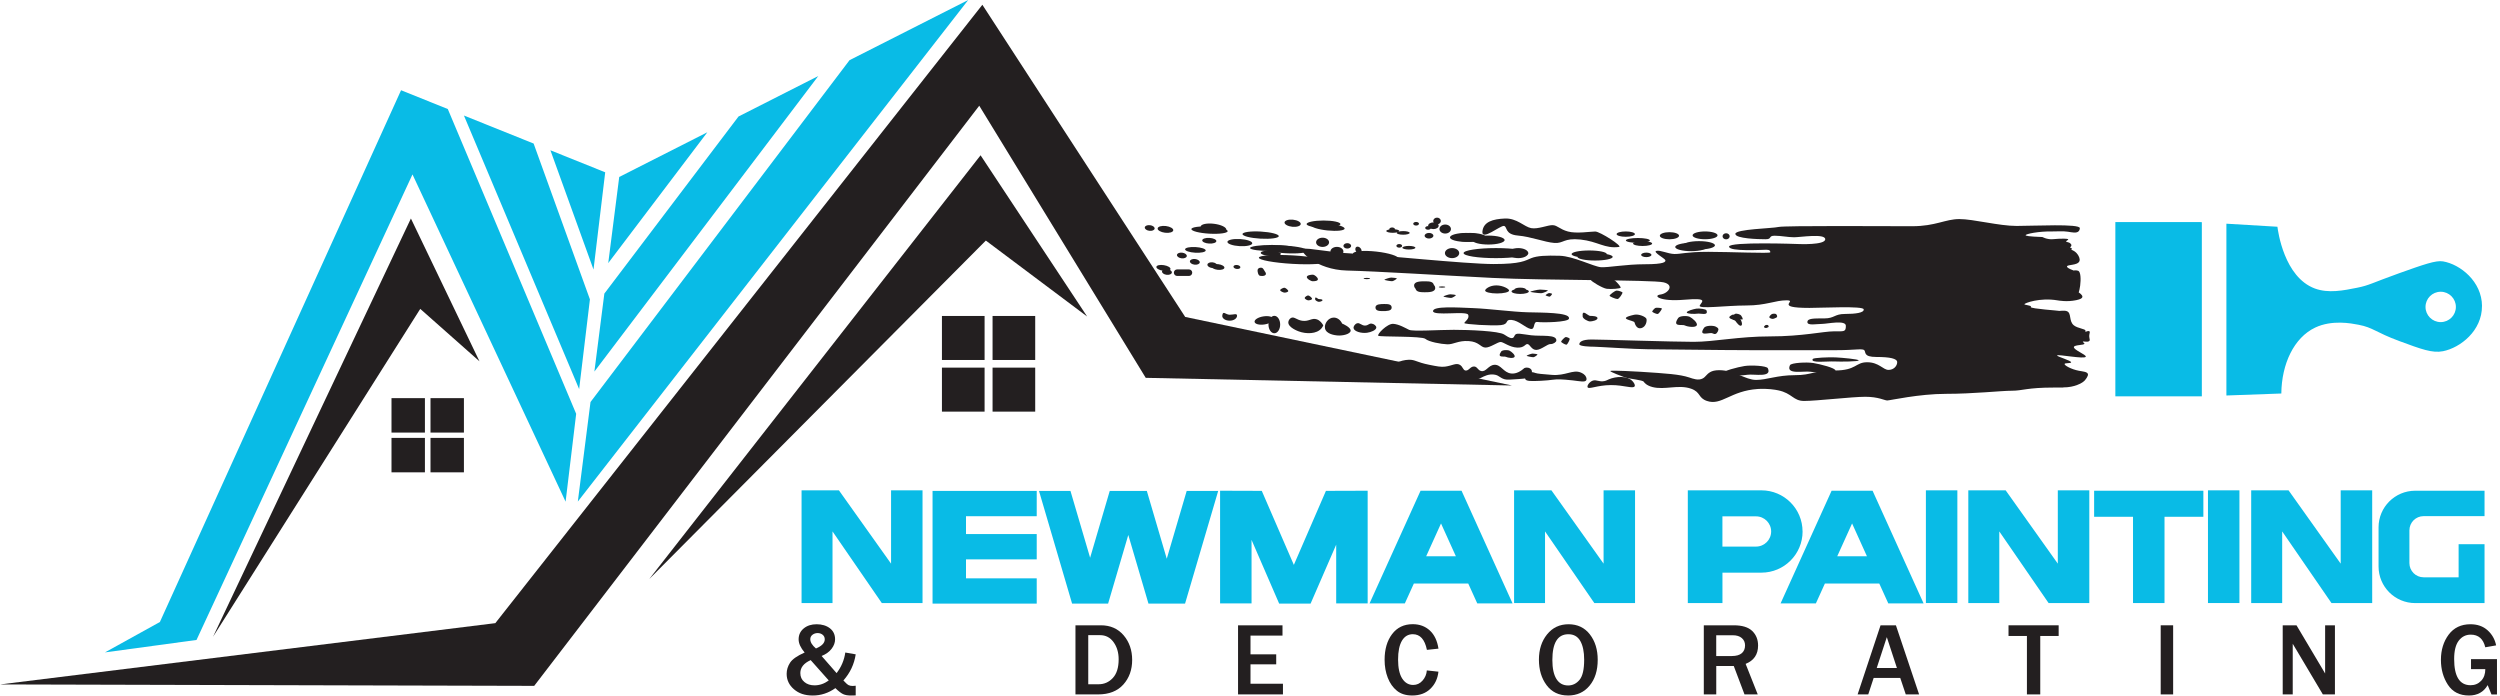 <svg width="647" height="180" viewBox="0 0 647 180" fill="none" xmlns="http://www.w3.org/2000/svg">
<path d="M153.6 69.759L142.448 38.892L156.627 44.591L153.6 69.759ZM149.883 100.689L152.671 77.476L138.102 37.148L120.064 29.9L149.883 100.698V100.689ZM115.895 28.219L103.796 23.352L41.379 160.973L27.164 168.84L50.858 165.619L106.752 45.139L146.378 129.831L149.113 107.096L115.895 28.228V28.219Z" fill="#09BBE6"/>
<path d="M219.86 15.575L152.823 104.045L149.539 129.807L250.573 0L219.86 15.575Z" fill="#09BBE6"/>
<path d="M160.255 45.801L157.414 68.084L183.055 34.234L160.255 45.801Z" fill="#09BBE6"/>
<path d="M211.775 19.672L191.126 30.15L156.404 75.982L153.828 96.159L211.775 19.672Z" fill="#09BBE6"/>
<path d="M0 177.13L128.188 161.272L254.235 1.234L306.73 82.023L391.319 99.766L296.516 97.784L253.43 27.358L138.252 177.502L0 177.13Z" fill="#231F20"/>
<path d="M55.133 164.796L106.344 56.547L124.091 93.512L108.761 79.936L55.133 164.796Z" fill="#231F20"/>
<path d="M168.016 149.87L253.773 40.188L281.352 81.914L255.136 62.258L168.016 149.87Z" fill="#231F20"/>
<path d="M254.811 81.773H243.773V93.163H254.811V81.773Z" fill="#231F20"/>
<path d="M267.912 81.773H256.875V93.163H267.912V81.773Z" fill="#231F20"/>
<path d="M254.811 95.141H243.773V106.53H254.811V95.141Z" fill="#231F20"/>
<path d="M267.912 95.141H256.875V106.53H267.912V95.141Z" fill="#231F20"/>
<path d="M109.968 103.039H101.32V111.951H109.968V103.039Z" fill="#231F20"/>
<path d="M120.061 103.039H111.414V111.951H120.061V103.039Z" fill="#231F20"/>
<path d="M109.968 113.328H101.32V122.24H109.968V113.328Z" fill="#231F20"/>
<path d="M120.061 113.328H111.414V122.24H120.061V113.328Z" fill="#231F20"/>
<path d="M569.483 57.485L569.837 57.503V102.574H569.634H547.453V57.477H569.483V57.485ZM642.335 79.194C642.371 85.601 636.733 89.999 632.254 90.893C629.51 91.442 626.66 90.38 620.96 88.273C614.694 85.955 614.234 84.787 610.375 84.043C608.489 83.68 603.524 82.716 599.169 84.778C593.682 87.379 590.486 94.167 590.407 101.84L576.192 102.353V57.892L589.398 58.68C589.531 59.786 591.124 71.716 599.081 74.663C602.595 75.963 606.471 75.185 610.074 74.459C613.207 73.831 613.853 73.238 620.863 70.725C627.209 68.459 630.422 67.326 632.254 67.645C636.75 68.415 642.309 72.866 642.344 79.194H642.335ZM635.582 79.433C635.582 77.264 633.821 75.503 631.652 75.503C629.484 75.503 627.722 77.264 627.722 79.433C627.722 81.601 629.484 83.362 631.652 83.362C633.821 83.362 635.582 81.601 635.582 79.433Z" fill="#09BBE6"/>
<path d="M533.929 100.298C533.221 100.298 532.451 100.298 531.601 100.298C524.573 100.298 523.467 101.121 520.697 101.121C517.926 101.121 510.713 101.926 503.658 101.926C496.604 101.926 489.107 103.643 488.417 103.643C487.727 103.643 486.169 102.687 482.735 102.687C479.301 102.687 470.166 103.767 466.9 103.767C464.042 103.767 463.838 101.767 460.183 101.014C459.404 100.855 457.456 100.51 454.934 100.669C447.809 101.138 445.543 105.085 441.728 103.758C439.427 102.961 440.197 101.501 437.666 100.598C434.417 99.439 430.824 100.997 427.646 100.165C426.071 99.749 425.531 98.997 425.407 98.802C425.088 98.324 421.902 98.112 420.504 97.66C419.858 97.448 416.715 96.244 416.742 96.032C416.777 95.74 424.619 96.218 424.628 96.218C431.337 96.651 434.692 96.873 437.135 97.678C438.197 98.032 439.551 98.554 440.684 97.935C441.454 97.51 441.604 96.89 442.596 96.306C443.1 96.014 443.799 95.802 444.932 95.802C448.862 95.802 451.721 98.324 454.474 98.324C457.226 98.324 459.926 97.094 464.493 97.094C469.06 97.094 469.131 95.882 474.804 95.882C480.478 95.882 480.141 93.749 483.213 93.749C486.284 93.749 487.346 95.731 488.745 95.731C490.143 95.731 490.993 94.669 490.993 93.731C490.993 92.793 489.107 92.386 485.629 92.386C482.151 92.386 482.956 91.112 482.469 90.625C481.982 90.138 480.053 90.625 475.309 90.625H453.128C445.295 90.625 429.567 90.386 426.443 90.386C423.318 90.386 413.582 89.731 412.564 89.731C411.546 89.731 408.732 89.634 408.732 89.103C408.732 88.572 409.307 87.864 411.927 87.864C414.547 87.864 433.099 88.466 438.347 88.466C443.596 88.466 449.977 87.058 458.182 87.058C466.387 87.058 471.937 85.749 474.618 85.749C477.3 85.749 477.707 85.917 477.707 84.324C477.707 82.731 472.884 83.828 471.503 83.828C470.122 83.828 467.75 84.342 467.75 83.35C467.75 82.359 469.449 82.404 472.122 82.404C474.795 82.404 474.734 81.253 477.451 81.253C480.168 81.253 482.514 80.952 482.319 80.041C482.124 79.129 471.476 79.687 468.281 79.687C458.749 79.687 465.431 77.722 462.386 77.722C459.342 77.722 457.147 79.058 451.925 79.058C446.703 79.058 439.374 80.067 439.896 79.058C440.427 78.049 442.286 77.032 435.895 77.572C429.505 78.112 427.691 76.492 429.709 76.227C431.727 75.961 433.47 73.74 430.514 73.067C427.558 72.395 399.66 72.598 386.286 71.926C372.912 71.253 356.458 70.209 348.537 70.014C340.624 69.811 335.88 64.775 337.296 64.421C338.703 64.067 343.952 65.333 350.254 65.633C356.555 65.934 379.444 68.333 386.551 68.333C393.659 68.333 394.721 67.448 396.261 66.819C397.801 66.191 400.138 66.085 403.66 66.191C407.192 66.288 412.467 69.014 414.317 69.147C416.167 69.279 420.663 68.386 425.726 68.386C430.788 68.386 431.116 67.757 430.992 67.324C430.868 66.899 427.638 65.182 428.673 64.925C429.709 64.678 431.62 65.678 433.284 65.731C434.948 65.784 436.462 65.173 442.082 65.173C447.703 65.173 458.156 65.66 458.156 65.288C458.156 64.917 458.005 64.633 457.094 64.633C456.182 64.633 447.481 65.173 447.481 63.828C447.481 62.483 465.449 63.156 465.449 63.156C465.449 63.156 472.37 63.474 472.37 61.917C472.37 60.359 465.953 61.403 464.307 61.403C462.661 61.403 460.988 61.005 459.271 61.005C457.554 61.005 458.713 61.917 456.925 61.917C455.137 61.917 449.11 61.766 449.11 60.527C449.11 59.288 458.713 59.12 460.28 58.74C461.846 58.359 488.824 58.545 494.878 58.545C500.932 58.545 503.446 56.695 507.075 56.695C510.704 56.695 517.324 58.474 521.9 58.474C526.476 58.474 538.266 57.837 538.266 59.049C538.257 59.271 538.195 59.58 537.982 59.819C537.425 60.439 536.239 60.129 535.177 59.97C533.814 59.757 532.424 59.925 531.043 59.899C527.6 59.837 524.219 60.545 524.237 60.872C524.237 61.032 524.998 61.218 528.547 61.341C528.928 61.527 529.539 61.784 530.318 61.881C531.07 61.978 531.371 61.864 532.796 61.793C533.185 61.775 535.221 61.678 535.265 61.97C535.292 62.129 534.681 62.306 534.725 62.501C534.761 62.704 535.433 62.589 535.867 63.058C535.956 63.147 536.097 63.315 536.08 63.51C536.053 63.793 535.717 63.943 535.77 64.085C535.787 64.12 535.849 64.147 535.973 64.2C536.097 64.253 536.212 64.288 536.283 64.306C536.15 64.377 536.08 64.448 536.08 64.518C536.08 64.616 536.203 64.704 536.425 64.793C536.681 64.908 537.301 65.218 537.743 65.917C537.912 66.182 538.407 66.979 538.151 67.598C537.681 68.749 535.009 68.412 534.938 68.961C534.911 69.173 535.274 69.501 536.673 70.014C536.832 69.979 537.097 69.934 537.416 69.979C537.62 70.005 537.788 70.058 537.841 70.076C538.487 70.333 538.567 72.271 538.345 73.934C538.248 74.678 538.097 75.288 537.974 75.695C538.106 75.775 539.009 76.324 538.921 76.855C538.868 77.173 538.469 77.448 537.31 77.687C534.955 78.173 532.911 77.802 532.459 77.731C527.928 76.961 523.909 78.448 523.918 78.74C523.918 78.934 525.627 79.032 525.627 79.342C525.627 79.403 525.556 79.421 525.556 79.466C525.556 79.917 532.982 80.395 532.982 80.466C532.982 80.51 534.23 80.253 534.938 80.545C536.168 81.067 535.354 83.094 536.708 84.191C537.735 85.023 539.726 85.094 539.717 85.572C539.717 85.642 539.664 85.793 539.735 85.846C539.806 85.899 539.921 85.793 540.116 85.731C540.31 85.669 540.629 85.634 540.771 85.766C540.912 85.899 540.797 86.174 540.735 86.536C540.567 87.528 541.001 87.89 540.744 88.209C540.363 88.687 539.107 88.218 539.036 88.439C538.991 88.572 539.469 88.74 539.452 88.935C539.416 89.377 536.894 89.2 536.726 89.793C536.522 90.51 539.956 91.784 539.806 92.306C539.593 93.041 532.468 91.598 532.38 91.997C532.318 92.289 536.106 93.315 536.009 93.784C535.947 94.085 534.371 93.873 534.309 94.2C534.239 94.554 535.982 95.563 538.009 95.952C539.036 96.147 540.16 96.2 540.346 96.784C540.399 96.944 540.363 97.094 540.319 97.209C540.301 97.244 540.293 97.28 540.275 97.315C540.16 97.598 539.947 97.997 539.593 98.395C539.381 98.634 538.85 99.174 537.487 99.669C536.752 99.935 535.54 100.271 533.946 100.262L533.929 100.298Z" fill="#231F20"/>
<path d="M446.717 61.942C447.226 61.942 447.638 61.59 447.638 61.155C447.638 60.72 447.226 60.367 446.717 60.367C446.209 60.367 445.797 60.72 445.797 61.155C445.797 61.59 446.209 61.942 446.717 61.942Z" fill="#231F20"/>
<path d="M441.27 61.916C443.054 61.916 444.5 61.465 444.5 60.907C444.5 60.35 443.054 59.898 441.27 59.898C439.485 59.898 438.039 60.35 438.039 60.907C438.039 61.465 439.485 61.916 441.27 61.916Z" fill="#231F20"/>
<path d="M432.05 61.927C433.423 61.927 434.537 61.515 434.537 61.006C434.537 60.498 433.423 60.086 432.05 60.086C430.676 60.086 429.562 60.498 429.562 61.006C429.562 61.515 430.676 61.927 432.05 61.927Z" fill="#231F20"/>
<path d="M437.67 65.003C439.943 65.003 441.786 64.52 441.786 63.923C441.786 63.327 439.943 62.844 437.67 62.844C435.397 62.844 433.555 63.327 433.555 63.923C433.555 64.52 435.397 65.003 437.67 65.003Z" fill="#231F20"/>
<path d="M439.709 64.566C441.983 64.566 443.825 64.082 443.825 63.486C443.825 62.89 441.983 62.406 439.709 62.406C437.436 62.406 435.594 62.89 435.594 63.486C435.594 64.082 437.436 64.566 439.709 64.566Z" fill="#231F20"/>
<path d="M426.062 66.543C426.795 66.543 427.39 66.282 427.39 65.959C427.39 65.636 426.795 65.375 426.062 65.375C425.329 65.375 424.734 65.636 424.734 65.959C424.734 66.282 425.329 66.543 426.062 66.543Z" fill="#231F20"/>
<path d="M420.747 61.279C422.057 61.279 423.119 60.97 423.119 60.589C423.119 60.208 422.057 59.898 420.747 59.898C419.437 59.898 418.375 60.208 418.375 60.589C418.375 60.97 419.437 61.279 420.747 61.279Z" fill="#231F20"/>
<path d="M423.88 62.85C425.596 62.85 426.987 62.569 426.987 62.222C426.987 61.875 425.596 61.594 423.88 61.594C422.164 61.594 420.773 61.875 420.773 62.222C420.773 62.569 422.164 62.85 423.88 62.85Z" fill="#231F20"/>
<path d="M425.11 63.663C426.474 63.663 427.579 63.382 427.579 63.035C427.579 62.688 426.474 62.406 425.11 62.406C423.746 62.406 422.641 62.688 422.641 63.035C422.641 63.382 423.746 63.663 425.11 63.663Z" fill="#231F20"/>
<path d="M419 63.915C420.08 63.765 414.061 59.915 412.848 59.915C411.636 59.915 407.972 60.517 405.794 59.915C403.608 59.313 403.104 58.34 401.864 58.269C400.625 58.199 398.032 59.376 396.253 59.039C394.474 58.703 392.553 56.42 389.464 56.552C386.375 56.685 383.888 57.393 383.649 59.915C383.41 62.438 388.287 58.305 389.225 58.473C390.163 58.641 389.358 60.659 392.819 60.96C396.279 61.261 399.74 62.676 402.227 62.871C404.714 63.066 404.617 61.526 409.051 61.995C413.486 62.464 415.336 64.411 419 63.907V63.915Z" fill="#231F20"/>
<path d="M411.284 66.714C413.796 66.714 415.833 66.29 415.833 65.767C415.833 65.244 413.796 64.82 411.284 64.82C408.771 64.82 406.734 65.244 406.734 65.767C406.734 66.29 408.771 66.714 411.284 66.714Z" fill="#231F20"/>
<path d="M412.807 67.425C415.32 67.425 417.357 67.001 417.357 66.478C417.357 65.955 415.32 65.531 412.807 65.531C410.295 65.531 408.258 65.955 408.258 66.478C408.258 67.001 410.295 67.425 412.807 67.425Z" fill="#231F20"/>
<path d="M387.146 66.805C391.771 66.805 395.519 66.222 395.519 65.504C395.519 64.786 391.771 64.203 387.146 64.203C382.522 64.203 378.773 64.786 378.773 65.504C378.773 66.222 382.522 66.805 387.146 66.805Z" fill="#231F20"/>
<path d="M392.92 66.805C394.348 66.805 395.505 66.222 395.505 65.504C395.505 64.786 394.348 64.203 392.92 64.203C391.493 64.203 390.336 64.786 390.336 65.504C390.336 66.222 391.493 66.805 392.92 66.805Z" fill="#231F20"/>
<path d="M375.795 66.805C376.817 66.805 377.645 66.222 377.645 65.504C377.645 64.786 376.817 64.203 375.795 64.203C374.774 64.203 373.945 64.786 373.945 65.504C373.945 66.222 374.774 66.805 375.795 66.805Z" fill="#231F20"/>
<path d="M374.018 60.446C374.839 60.446 375.505 59.923 375.505 59.278C375.505 58.632 374.839 58.109 374.018 58.109C373.197 58.109 372.531 58.632 372.531 59.278C372.531 59.923 373.197 60.446 374.018 60.446Z" fill="#231F20"/>
<path d="M371.904 58.055C372.447 58.055 372.887 57.667 372.887 57.188C372.887 56.709 372.447 56.32 371.904 56.32C371.362 56.32 370.922 56.709 370.922 57.188C370.922 57.667 371.362 58.055 371.904 58.055Z" fill="#231F20"/>
<path d="M370.965 59.289C371.717 59.289 372.328 58.901 372.328 58.422C372.328 57.943 371.717 57.555 370.965 57.555C370.212 57.555 369.602 57.943 369.602 58.422C369.602 58.901 370.212 59.289 370.965 59.289Z" fill="#231F20"/>
<path d="M369.587 59.454C369.998 59.454 370.331 59.244 370.331 58.985C370.331 58.726 369.998 58.516 369.587 58.516C369.177 58.516 368.844 58.726 368.844 58.985C368.844 59.244 369.177 59.454 369.587 59.454Z" fill="#231F20"/>
<path d="M366.486 58.376C366.896 58.376 367.229 58.166 367.229 57.907C367.229 57.648 366.896 57.438 366.486 57.438C366.075 57.438 365.742 57.648 365.742 57.907C365.742 58.166 366.075 58.376 366.486 58.376Z" fill="#231F20"/>
<path d="M360.283 59.805C360.693 59.805 361.026 59.595 361.026 59.336C361.026 59.077 360.693 58.867 360.283 58.867C359.872 58.867 359.539 59.077 359.539 59.336C359.539 59.595 359.872 59.805 360.283 59.805Z" fill="#231F20"/>
<path d="M362.126 64.094C362.537 64.094 362.87 63.884 362.87 63.625C362.87 63.366 362.537 63.156 362.126 63.156C361.716 63.156 361.383 63.366 361.383 63.625C361.383 63.884 361.716 64.094 362.126 64.094Z" fill="#231F20"/>
<path d="M363.143 60.743C364.071 60.743 364.824 60.533 364.824 60.274C364.824 60.015 364.071 59.805 363.143 59.805C362.214 59.805 361.461 60.015 361.461 60.274C361.461 60.533 362.214 60.743 363.143 60.743Z" fill="#231F20"/>
<path d="M360.455 60.251C361.384 60.251 362.137 60.041 362.137 59.782C362.137 59.523 361.384 59.312 360.455 59.312C359.526 59.312 358.773 59.523 358.773 59.782C358.773 60.041 359.526 60.251 360.455 60.251Z" fill="#231F20"/>
<path d="M364.619 64.579C365.548 64.579 366.301 64.369 366.301 64.11C366.301 63.851 365.548 63.641 364.619 63.641C363.69 63.641 362.938 63.851 362.938 64.11C362.938 64.369 363.69 64.579 364.619 64.579Z" fill="#231F20"/>
<path d="M342.283 63.905C343.212 63.905 343.965 63.37 343.965 62.71C343.965 62.05 343.212 61.516 342.283 61.516C341.354 61.516 340.602 62.05 340.602 62.71C340.602 63.37 341.354 63.905 342.283 63.905Z" fill="#231F20"/>
<path d="M342.529 58.911C344.943 58.911 346.901 58.499 346.901 57.991C346.901 57.482 344.943 57.07 342.529 57.07C340.114 57.07 338.156 57.482 338.156 57.991C338.156 58.499 340.114 58.911 342.529 58.911Z" fill="#231F20"/>
<path d="M347.981 59.177C348.033 58.671 346.129 58.059 343.727 57.809C341.325 57.559 339.335 57.767 339.283 58.272C339.23 58.778 341.135 59.39 343.536 59.64C345.938 59.89 347.928 59.682 347.981 59.177Z" fill="#231F20"/>
<path d="M336.629 57.989C336.682 57.484 335.787 56.976 334.629 56.856C333.472 56.736 332.492 57.048 332.439 57.553C332.386 58.059 333.282 58.566 334.439 58.687C335.596 58.807 336.577 58.495 336.629 57.989Z" fill="#231F20"/>
<path d="M330.945 61.116C330.974 60.608 328.897 60.076 326.306 59.926C323.715 59.776 321.59 60.066 321.561 60.573C321.532 61.081 323.608 61.614 326.2 61.764C328.791 61.913 330.916 61.623 330.945 61.116Z" fill="#231F20"/>
<path d="M324.087 62.969C324.117 62.461 322.701 61.967 320.924 61.864C319.148 61.761 317.684 62.089 317.655 62.597C317.625 63.104 319.042 63.599 320.818 63.702C322.594 63.804 324.058 63.476 324.087 62.969Z" fill="#231F20"/>
<path d="M329.198 64.984C332.336 64.984 334.88 64.627 334.88 64.187C334.88 63.747 332.336 63.391 329.198 63.391C326.06 63.391 323.516 63.747 323.516 64.187C323.516 64.627 326.06 64.984 329.198 64.984Z" fill="#231F20"/>
<path d="M338.457 64.895C338.488 64.359 335.973 63.776 332.84 63.595C329.707 63.414 327.142 63.702 327.111 64.239C327.08 64.776 329.595 65.358 332.728 65.539C335.861 65.72 338.426 65.432 338.457 64.895Z" fill="#231F20"/>
<path d="M343.293 67.697C343.328 67.092 339.44 66.375 334.609 66.096C329.778 65.817 325.833 66.081 325.798 66.686C325.763 67.291 329.651 68.008 334.482 68.287C339.313 68.567 343.258 68.302 343.293 67.697Z" fill="#231F20"/>
<path d="M317.718 59.827C317.748 59.319 315.671 58.787 313.08 58.637C310.488 58.487 308.364 58.777 308.334 59.284C308.305 59.792 310.382 60.325 312.973 60.474C315.565 60.624 317.689 60.334 317.718 59.827Z" fill="#231F20"/>
<path d="M312.036 64.825C312.059 64.42 310.883 64.023 309.41 63.938C307.936 63.852 306.722 64.112 306.699 64.517C306.675 64.922 307.851 65.319 309.325 65.404C310.799 65.49 312.012 65.23 312.036 64.825Z" fill="#231F20"/>
<path d="M314.794 62.408C314.818 62.003 314.018 61.627 313.008 61.569C311.997 61.511 311.16 61.791 311.136 62.196C311.113 62.601 311.913 62.977 312.923 63.035C313.933 63.094 314.771 62.813 314.794 62.408Z" fill="#231F20"/>
<path d="M317.367 59.457C317.444 58.831 316.019 58.141 314.185 57.916C312.351 57.69 310.802 58.015 310.725 58.64C310.648 59.266 312.073 59.956 313.907 60.182C315.741 60.407 317.29 60.083 317.367 59.457Z" fill="#231F20"/>
<path d="M303.64 59.612C303.699 59.131 302.842 58.631 301.727 58.494C300.611 58.356 299.658 58.635 299.599 59.115C299.54 59.595 300.397 60.096 301.513 60.233C302.629 60.37 303.581 60.092 303.64 59.612Z" fill="#231F20"/>
<path d="M298.817 59.162C298.866 58.76 298.336 58.363 297.633 58.277C296.929 58.19 296.319 58.447 296.269 58.849C296.22 59.252 296.75 59.648 297.453 59.735C298.157 59.821 298.767 59.565 298.817 59.162Z" fill="#231F20"/>
<path d="M307.145 66.279C307.195 65.877 306.664 65.48 305.961 65.394C305.257 65.307 304.647 65.564 304.597 65.966C304.548 66.369 305.078 66.765 305.782 66.852C306.485 66.938 307.096 66.682 307.145 66.279Z" fill="#231F20"/>
<path d="M315.028 68.779C315.077 68.377 314.547 67.98 313.844 67.894C313.14 67.807 312.53 68.064 312.48 68.466C312.431 68.869 312.961 69.265 313.664 69.352C314.368 69.438 314.978 69.182 315.028 68.779Z" fill="#231F20"/>
<path d="M316.877 69.303C316.927 68.9 316.212 68.481 315.28 68.367C314.349 68.252 313.553 68.486 313.504 68.888C313.454 69.291 314.169 69.71 315.101 69.825C316.032 69.939 316.828 69.706 316.877 69.303Z" fill="#231F20"/>
<path d="M310.497 67.92C310.546 67.517 310.016 67.121 309.312 67.034C308.609 66.948 307.999 67.204 307.949 67.607C307.9 68.01 308.43 68.406 309.133 68.493C309.837 68.579 310.447 68.323 310.497 67.92Z" fill="#231F20"/>
<path d="M321.011 69.203C321.046 68.922 320.672 68.644 320.178 68.584C319.683 68.523 319.254 68.701 319.219 68.983C319.184 69.264 319.557 69.541 320.052 69.602C320.547 69.663 320.976 69.484 321.011 69.203Z" fill="#231F20"/>
<path d="M327.247 70.088C328.363 71.477 326.654 71.513 326.088 71.38C325.601 71.274 325.415 70.247 325.459 69.867C325.504 69.486 325.946 69.221 326.442 69.282C326.938 69.344 327.008 69.787 327.256 70.088H327.247Z" fill="#231F20"/>
<path d="M303.278 70.545C303.327 70.142 302.797 69.746 302.094 69.659C301.39 69.573 300.78 69.829 300.73 70.232C300.681 70.635 301.211 71.031 301.914 71.118C302.618 71.204 303.228 70.948 303.278 70.545Z" fill="#231F20"/>
<path d="M302.926 69.64C302.99 69.24 302.224 68.784 301.215 68.623C300.206 68.462 299.336 68.655 299.272 69.056C299.208 69.457 299.974 69.912 300.983 70.073C301.992 70.235 302.861 70.041 302.926 69.64Z" fill="#231F20"/>
<path d="M345.994 66.28C346.923 66.28 347.676 65.745 347.676 65.085C347.676 64.425 346.923 63.891 345.994 63.891C345.065 63.891 344.312 64.425 344.312 65.085C344.312 65.745 345.065 66.28 345.994 66.28Z" fill="#231F20"/>
<path d="M361.953 66.948C362.026 66.292 359.442 65.468 356.182 65.107C352.922 64.746 350.22 64.985 350.147 65.641C350.075 66.296 352.658 67.121 355.919 67.482C359.179 67.843 361.88 67.604 361.953 66.948Z" fill="#231F20"/>
<path d="M348.679 64.328C349.226 64.328 349.67 64.015 349.67 63.629C349.67 63.243 349.226 62.93 348.679 62.93C348.131 62.93 347.688 63.243 347.688 63.629C347.688 64.015 348.131 64.328 348.679 64.328Z" fill="#231F20"/>
<path d="M331.488 65.728C331.51 65.343 330.361 64.963 328.922 64.88C327.482 64.797 326.297 65.042 326.275 65.427C326.252 65.812 327.401 66.192 328.841 66.276C330.281 66.359 331.466 66.114 331.488 65.728Z" fill="#231F20"/>
<path d="M352.147 65.55C352.475 65.32 352.486 64.77 352.172 64.322C351.857 63.874 351.336 63.697 351.008 63.927C350.68 64.157 350.669 64.707 350.983 65.155C351.298 65.603 351.818 65.78 352.147 65.55Z" fill="#231F20"/>
<path d="M369.828 61.733C370.454 61.733 370.961 61.408 370.961 61.007C370.961 60.606 370.454 60.281 369.828 60.281C369.203 60.281 368.695 60.606 368.695 61.007C368.695 61.408 369.203 61.733 369.828 61.733Z" fill="#231F20"/>
<path d="M385.202 63.287C387.514 63.287 389.389 62.768 389.389 62.128C389.389 61.488 387.514 60.969 385.202 60.969C382.89 60.969 381.016 61.488 381.016 62.128C381.016 62.768 382.89 63.287 385.202 63.287Z" fill="#231F20"/>
<path d="M380.429 62.6C382.741 62.6 384.615 62.081 384.615 61.441C384.615 60.8 382.741 60.281 380.429 60.281C378.117 60.281 376.242 60.8 376.242 61.441C376.242 62.081 378.117 62.6 380.429 62.6Z" fill="#231F20"/>
<path d="M379.444 62.6C381.756 62.6 383.631 62.081 383.631 61.441C383.631 60.8 381.756 60.281 379.444 60.281C377.132 60.281 375.258 60.8 375.258 61.441C375.258 62.081 377.132 62.6 379.444 62.6Z" fill="#231F20"/>
<path d="M307.7 69.719H304.647C304.177 69.719 303.797 70.099 303.797 70.568C303.797 71.037 304.177 71.418 304.647 71.418H307.7C308.169 71.418 308.55 71.037 308.55 70.568C308.55 70.099 308.169 69.719 307.7 69.719Z" fill="#231F20"/>
<path d="M333.401 75.319C333.401 75.594 332.72 75.735 332.445 75.735C332.171 75.735 331.312 75.373 331.312 75.098C331.312 74.824 332.118 74.461 332.392 74.461C332.667 74.461 333.401 75.036 333.401 75.319Z" fill="#231F20"/>
<path d="M339.558 77.319C339.558 77.594 338.877 77.735 338.602 77.735C338.328 77.735 337.664 77.399 337.664 77.125C337.664 76.85 338.275 76.461 338.549 76.461C338.824 76.461 339.558 77.036 339.558 77.319Z" fill="#231F20"/>
<path d="M342.259 77.693C342.259 77.968 341.577 78.109 341.303 78.109C341.028 78.109 340.4 77.773 340.365 77.499C340.241 76.419 341.037 77.401 341.312 77.401C341.586 77.401 342.259 77.419 342.259 77.693Z" fill="#231F20"/>
<path d="M413.437 82.336C413.437 82.894 412.057 83.186 411.499 83.186C410.941 83.186 409.658 82.495 409.596 81.947C409.348 79.761 410.959 81.752 411.517 81.752C412.074 81.752 413.437 81.787 413.437 82.345V82.336Z" fill="#231F20"/>
<path d="M439.112 84.215C439.458 83.551 437.997 82.356 437.333 82.011C436.67 81.666 434.722 81.692 434.306 82.312C432.66 84.763 435.351 83.869 436.015 84.215C436.678 84.56 438.758 84.878 439.104 84.215H439.112Z" fill="#231F20"/>
<path d="M391.965 92.354C392.213 91.876 391.16 91.009 390.682 90.761C390.204 90.513 388.796 90.531 388.495 90.982C387.309 92.752 389.248 92.106 389.735 92.354C390.221 92.602 391.717 92.832 391.965 92.354Z" fill="#231F20"/>
<path d="M436.532 80.879C436.47 80.49 438.258 80.003 438.993 79.879C439.727 79.755 441.498 79.968 441.639 80.331C442.206 81.791 440.09 81.056 439.347 81.171C438.603 81.286 436.585 81.26 436.523 80.87L436.532 80.879Z" fill="#231F20"/>
<path d="M445.728 96.711C445.621 96.029 449.772 95.003 451.472 94.728C453.171 94.454 457.225 94.657 457.517 95.304C458.694 97.852 453.897 96.719 452.189 96.994C450.481 97.268 445.834 97.383 445.719 96.702L445.728 96.711Z" fill="#231F20"/>
<path d="M475.028 95.929C475.134 95.248 470.983 94.221 469.284 93.947C467.575 93.673 463.531 93.876 463.238 94.522C462.061 97.071 466.859 95.938 468.567 96.213C470.275 96.487 474.922 96.602 475.037 95.921L475.028 95.929Z" fill="#231F20"/>
<path d="M481.019 93.27C481.036 92.96 476.788 92.579 475.062 92.491C473.336 92.402 469.362 92.588 469.158 92.889C468.344 94.066 472.938 93.456 474.664 93.544C476.39 93.632 481.01 93.579 481.027 93.27H481.019Z" fill="#231F20"/>
<path d="M444.56 85.809C444.905 85.145 444.701 84.879 444.038 84.534C443.374 84.189 441.426 84.216 441.01 84.835C439.364 87.287 442.506 85.915 443.17 86.26C443.834 86.605 444.215 86.472 444.56 85.809Z" fill="#231F20"/>
<path d="M450.653 84.256C451.095 83.964 450.582 82.734 450.272 82.3C449.962 81.866 448.723 81.238 448.254 81.486C446.378 82.459 448.838 82.645 449.139 83.079C449.44 83.512 450.21 84.548 450.653 84.256Z" fill="#231F20"/>
<path d="M448.374 82.508C448.117 82.039 448.728 81.393 449.029 81.234C449.33 81.074 450.348 81.278 450.64 81.72C451.79 83.49 449.994 82.278 449.693 82.446C449.392 82.614 448.64 82.977 448.374 82.508Z" fill="#231F20"/>
<path d="M457.925 82.182C457.775 81.934 458.297 81.448 458.536 81.297C458.775 81.147 459.527 81.12 459.704 81.341C460.412 82.244 459.279 82.332 459.032 82.483C458.784 82.633 458.076 82.421 457.925 82.182Z" fill="#231F20"/>
<path d="M456.531 84.674C456.443 84.524 456.753 84.232 456.894 84.152C457.036 84.073 457.487 84.046 457.593 84.179C458.018 84.719 457.337 84.772 457.195 84.86C457.053 84.949 456.62 84.825 456.531 84.674Z" fill="#231F20"/>
<path d="M424.792 84.913C425.996 84.576 426.253 83.081 426.111 82.541C425.97 82.001 424.129 81.187 422.916 81.461C418.119 82.541 422.854 82.886 423.005 83.426C423.155 83.966 423.598 85.249 424.801 84.913H424.792Z" fill="#231F20"/>
<path d="M341.071 72.263C341.071 72.732 340.212 72.785 339.743 72.785C339.274 72.785 338.203 72.166 338.203 71.697C338.203 71.228 339.274 71.086 339.743 71.086C340.212 71.086 341.071 71.794 341.071 72.263Z" fill="#231F20"/>
<path d="M360.164 79.618C360.164 80.512 358.766 80.512 357.872 80.512C356.978 80.512 355.969 80.467 355.969 79.565C355.969 78.662 357.411 78.68 358.314 78.68C359.217 78.68 360.164 78.715 360.164 79.609V79.618Z" fill="#231F20"/>
<path d="M371.076 73.938C371.076 75.026 369.376 75.026 368.288 75.026C367.199 75.026 365.969 74.964 365.969 73.876C365.969 72.787 367.73 72.805 368.819 72.805C369.907 72.805 371.076 72.849 371.076 73.938Z" fill="#231F20"/>
<path d="M371.435 74.547C371.435 75.635 369.736 75.635 368.647 75.635C367.558 75.635 366.328 75.573 366.328 74.485C366.328 73.396 368.089 73.414 369.178 73.414C370.267 73.414 371.435 73.458 371.435 74.547Z" fill="#231F20"/>
<path d="M373.2 74.454C373.665 74.454 374.041 74.378 374.041 74.285C374.041 74.192 373.665 74.117 373.2 74.117C372.736 74.117 372.359 74.192 372.359 74.285C372.359 74.378 372.736 74.454 373.2 74.454Z" fill="#231F20"/>
<path d="M353.739 72.25C354.204 72.25 354.58 72.175 354.58 72.082C354.58 71.989 354.204 71.914 353.739 71.914C353.275 71.914 352.898 71.989 352.898 72.082C352.898 72.175 353.275 72.25 353.739 72.25Z" fill="#231F20"/>
<path d="M376.787 76.394C376.787 76.483 375.973 77.102 375.513 77.102C375.053 77.102 373.539 76.819 373.539 76.731C373.539 76.642 374.867 76.164 375.336 76.164C375.805 76.164 376.796 76.306 376.796 76.394H376.787Z" fill="#231F20"/>
<path d="M406.246 87.713C406.246 87.899 405.688 89.209 405.37 89.209C405.051 89.209 404.016 88.616 404.016 88.421C404.016 88.227 404.927 87.227 405.246 87.227C405.565 87.227 406.246 87.528 406.246 87.713Z" fill="#231F20"/>
<path d="M400.609 75.175C400.609 75.264 399.459 75.883 398.804 75.883C398.149 75.883 396.016 75.6 396.016 75.512C396.016 75.423 397.901 74.945 398.556 74.945C399.211 74.945 400.618 75.087 400.618 75.175H400.609Z" fill="#231F20"/>
<path d="M397.91 91.738C397.91 91.826 397.202 92.446 396.795 92.446C396.388 92.446 395.078 92.163 395.078 92.074C395.078 91.986 396.238 91.508 396.645 91.508C397.052 91.508 397.91 91.649 397.91 91.738Z" fill="#231F20"/>
<path d="M419.909 75.743C419.909 75.955 419.068 77.389 418.59 77.389C418.112 77.389 416.555 76.734 416.555 76.522C416.555 76.309 417.927 75.203 418.405 75.203C418.883 75.203 419.909 75.531 419.909 75.743Z" fill="#231F20"/>
<path d="M427.604 80.687C427.692 80.82 428.816 81.413 429.126 81.218C429.436 81.023 430.179 79.962 430.091 79.829C430.002 79.696 428.666 79.537 428.356 79.731C428.046 79.926 427.515 80.554 427.604 80.687Z" fill="#231F20"/>
<path d="M419.434 74.426C419.469 74.143 417.734 71.992 416.619 71.859C415.504 71.727 411.769 72.187 411.742 72.47C411.716 72.753 414.734 74.612 415.849 74.744C416.964 74.877 419.398 74.709 419.434 74.435V74.426Z" fill="#231F20"/>
<path d="M401.683 76.066C401.683 76.154 401.258 76.774 401.019 76.774C400.78 76.774 399.992 76.491 399.992 76.402C399.992 76.314 400.683 75.836 400.922 75.836C401.161 75.836 401.683 75.978 401.683 76.066Z" fill="#231F20"/>
<path d="M361.506 72.066C361.506 72.154 360.692 72.774 360.232 72.774C359.771 72.774 358.258 72.491 358.258 72.402C358.258 72.314 359.585 71.836 360.055 71.836C360.524 71.836 361.515 71.978 361.515 72.066H361.506Z" fill="#231F20"/>
<path d="M390.547 75.196C390.547 75.612 389.158 75.948 387.449 75.948C385.741 75.948 384.352 75.612 384.352 75.196C384.352 74.78 385.546 73.859 387.255 73.859C388.963 73.859 390.556 74.78 390.556 75.196H390.547Z" fill="#231F20"/>
<path d="M393.427 76.075C394.663 76.075 395.666 75.782 395.666 75.421C395.666 75.059 394.663 74.766 393.427 74.766C392.19 74.766 391.188 75.059 391.188 75.421C391.188 75.782 392.19 76.075 393.427 76.075Z" fill="#231F20"/>
<path d="M393.432 75.429C394.253 75.429 394.919 75.207 394.919 74.933C394.919 74.659 394.253 74.438 393.432 74.438C392.611 74.438 391.945 74.659 391.945 74.933C391.945 75.207 392.611 75.429 393.432 75.429Z" fill="#231F20"/>
<path d="M406.05 82.296C406.05 80.853 399.128 80.915 395.331 80.818C391.534 80.72 385.48 79.906 381.249 79.738C377.019 79.57 370.894 79.163 370.867 80.508C370.841 81.853 379.47 80.411 379.948 81.437C380.426 82.464 378.992 83.278 378.966 83.605C378.939 83.933 386.259 84.384 388.463 84.136C390.667 83.888 389.348 82.623 391.207 82.8C393.065 82.977 394.8 84.844 396.11 85.119C397.42 85.393 396.641 83.154 397.898 83.331C399.155 83.508 405.926 83.428 406.059 82.446" fill="#231F20"/>
<path d="M402.78 88.153C402.912 86.48 398.983 87.073 396.292 86.772C393.601 86.471 392.318 85.931 391.937 86.94C391.557 87.949 390.645 87.48 389.273 86.569C387.892 85.657 380.201 85.356 376.262 85.356C372.323 85.356 365.641 85.825 364.667 85.356C363.694 84.887 362.083 83.914 360.569 83.808C359.056 83.701 356.268 86.56 356.702 86.896C357.135 87.232 367.995 86.931 368.889 87.701C369.783 88.471 372.908 89.047 374.554 89.109C376.2 89.171 377.342 88.1 380.068 88.268C382.794 88.436 383.095 89.843 384.352 89.949C385.609 90.055 387.698 88.4 388.45 88.507C389.202 88.613 390.716 89.861 392.636 89.958C394.557 90.055 394.69 88.976 395.327 89.047C395.964 89.117 396.372 90.622 397.646 90.56C398.921 90.489 400.505 89.011 401.24 89.047C401.974 89.082 402.753 88.542 402.788 88.135L402.78 88.153Z" fill="#231F20"/>
<path d="M423.05 99.96C422.67 100.712 420.36 99.641 416.899 99.659C413.341 99.677 411.181 100.845 410.871 100.216C410.668 99.8 411.367 98.791 412.235 98.499C413.182 98.19 413.828 98.907 415.208 98.623C415.713 98.517 415.917 98.367 416.368 98.172C418.227 97.367 421.254 97.181 422.572 98.73C422.696 98.88 423.263 99.544 423.05 99.969V99.96Z" fill="#231F20"/>
<path d="M410.492 97.647C410.244 96.877 409.395 96.532 409.085 96.399C407.023 95.567 405.191 97.31 401.606 97.018C399.11 96.815 397.871 96.718 397.304 96.514C397.03 96.417 396.472 96.195 395.897 96.399C395.145 96.664 394.525 97.585 394.738 98.098C394.985 98.7 396.34 98.656 398.791 98.549C401.641 98.425 401.969 98.107 404.013 98.195C404.447 98.213 405.589 98.275 407.014 98.443C408.988 98.682 410.174 98.957 410.51 98.425C410.678 98.16 410.563 97.797 410.51 97.638L410.492 97.647Z" fill="#231F20"/>
<path d="M396.259 95.625C395.923 95.165 395.206 94.988 394.515 95.253C393.648 96.023 392.435 96.811 391.09 96.66C389.072 96.439 388.461 94.28 386.718 94.413C385.169 94.528 384.602 96.324 383.319 96.023C382.434 95.82 382.354 94.891 381.504 94.846C380.522 94.802 380.124 96.014 379.283 95.891C378.575 95.784 378.637 94.891 377.805 94.413C376.805 93.846 375.849 94.643 374.008 94.882C372.946 95.023 371.928 94.82 369.91 94.413C366.511 93.731 366.281 93.067 364.634 93.103C362.448 93.147 359.935 94.351 359.961 95.351C360.005 97.032 367.21 98.386 372.193 98.607C377.84 98.864 380.903 98.997 383.39 97.731C383.956 97.439 385.372 96.634 386.957 96.988C388.054 97.236 388.143 97.802 389.444 98.165C390.001 98.324 391.046 98.245 393.108 98.094C395.144 97.944 395.595 97.864 395.967 97.448C396.347 97.023 396.693 96.183 396.268 95.607L396.259 95.625Z" fill="#231F20"/>
<path d="M356.19 84.757C356.19 84.306 355.562 83.81 354.96 83.748C354.287 83.677 354.146 84.191 353.384 84.252C352.358 84.332 351.968 83.447 351.216 83.668C350.685 83.819 350.233 84.447 350.304 84.925C350.446 85.792 352.305 86.314 353.783 86.12C354.809 85.987 356.181 85.43 356.19 84.757Z" fill="#231F20"/>
<path d="M349.546 85.612C349.458 86.444 347.519 86.966 346.015 86.807C345.528 86.754 343.209 86.506 342.908 84.975C342.669 83.772 343.758 82.179 345.192 82.188C346.077 82.188 346.926 82.798 347.342 83.736C347.537 83.816 349.644 84.71 349.546 85.621V85.612Z" fill="#231F20"/>
<path d="M342.469 84.214C342.168 83.675 341.655 82.949 340.805 82.648C339.477 82.188 338.76 83.276 336.999 83.011C335.539 82.79 334.946 81.878 334.149 82.267C333.724 82.48 333.432 82.967 333.414 83.418C333.379 84.763 335.875 85.675 336.141 85.772C337.973 86.445 340.752 86.524 342.035 84.931C342.248 84.666 342.38 84.409 342.46 84.214H342.469Z" fill="#231F20"/>
<path d="M329.795 86.248C330.631 86.248 331.308 85.237 331.308 83.991C331.308 82.745 330.631 81.734 329.795 81.734C328.959 81.734 328.281 82.745 328.281 83.991C328.281 85.237 328.959 86.248 329.795 86.248Z" fill="#231F20"/>
<path d="M327.282 83.963C328.624 83.752 329.639 83.115 329.549 82.54C329.458 81.966 328.296 81.671 326.954 81.883C325.612 82.094 324.597 82.731 324.687 83.306C324.778 83.88 325.939 84.175 327.282 83.963Z" fill="#231F20"/>
<path d="M320.148 81.711C320.148 82.419 319.298 82.994 318.236 82.994C317.174 82.994 316.253 82.419 316.324 81.711C316.475 80.224 317.174 81.454 318.236 81.454C319.298 81.454 320.148 81.003 320.148 81.711Z" fill="#231F20"/>
<path d="M230.608 145.872L217.111 126.898H207.445V156.067H215.455V137.527L228.21 156.067H238.751V126.898H230.608V145.872Z" fill="#09BBE6"/>
<path d="M343.152 127.035L334.849 146.195L326.547 127.035L315.758 127V156.168H323.901V139.726L331.043 156.204H339.186L345.807 140.956V156.168H353.95V127L343.152 127.035Z" fill="#09BBE6"/>
<path d="M367.643 127L354.438 156.168H363.572L365.908 151.018H379.981L382.318 156.168H391.452L378.247 127H367.643ZM369.095 143.956L372.936 135.469L376.777 143.956H369.095Z" fill="#09BBE6"/>
<path d="M301.958 144.605L296.798 127.047H287.203L282.123 144.348L277.034 127.047H268.891L277.458 156.215H286.778L292 138.445L297.223 156.215H306.693L315.27 127.047H307.118L301.958 144.605Z" fill="#09BBE6"/>
<path d="M241.344 127.047V156.215H268.304V149.675H250V144.764H268.304V138.215H250V133.596H268.304V127.047H241.344Z" fill="#09BBE6"/>
<path d="M415.007 126.898V145.872L401.509 126.898H391.844V156.067H399.854V137.527L412.608 156.067H423.15V126.898H415.007Z" fill="#09BBE6"/>
<path d="M506.565 126.898H498.422V156.067H506.565V126.898Z" fill="#09BBE6"/>
<path d="M579.565 126.898H571.422V156.067H579.565V126.898Z" fill="#09BBE6"/>
<path d="M466.5 137.553C466.5 131.668 461.729 126.898 455.843 126.898H436.805V156.067H445.771V148.2H455.852C461.738 148.2 466.509 143.43 466.509 137.545L466.5 137.553ZM445.762 141.465V133.633H454.462C456.622 133.633 458.374 135.385 458.374 137.545C458.374 139.704 456.622 141.456 454.462 141.456H445.762V141.465Z" fill="#09BBE6"/>
<path d="M532.561 145.872L519.064 126.898H509.398V156.067H517.417V137.527L530.172 156.067H540.713V126.898H532.561V145.872Z" fill="#09BBE6"/>
<path d="M541.961 133.743H552.024V156.071H560.176V133.743H570.231V127H541.961V133.743Z" fill="#09BBE6"/>
<path d="M605.772 145.872L592.275 126.898H582.609V156.067H590.628V137.527L603.383 156.067H613.924V126.898H605.772V145.872Z" fill="#09BBE6"/>
<path d="M474.018 127L460.812 156.168H469.947L472.283 151.018H486.356L488.693 156.168H497.827L484.622 127H474.018ZM475.479 143.956L479.32 135.469L483.161 143.956H475.479Z" fill="#09BBE6"/>
<path d="M627.236 133.575H642.999V127H625.05C619.819 127 615.57 131.239 615.57 136.478V146.602C615.57 151.832 619.81 156.08 625.05 156.08H642.999V140.841H636.29V149.407H627.236C625.2 149.407 623.554 147.761 623.554 145.726V137.257C623.554 135.221 625.2 133.575 627.236 133.575Z" fill="#09BBE6"/>
<path d="M218.765 168.873L221.456 169.342C221.075 171.891 220.013 174.148 218.27 176.104C218.88 176.767 219.332 177.174 219.624 177.316C219.916 177.458 220.261 177.528 220.668 177.528C220.854 177.528 221.111 177.511 221.456 177.466V179.971L220.208 179.997C219.394 179.997 218.73 179.882 218.208 179.643C217.686 179.404 217.013 178.891 216.199 178.086C214.411 179.36 212.455 179.997 210.357 179.997C208.259 179.997 206.728 179.458 205.471 178.378C204.214 177.298 203.586 175.971 203.586 174.387C203.586 173.378 203.878 172.422 204.462 171.519C205.046 170.608 206.303 169.732 208.242 168.873C207.206 167.652 206.684 166.519 206.684 165.475C206.684 164.316 207.117 163.369 207.994 162.643C208.87 161.918 209.985 161.555 211.348 161.555C212.711 161.555 213.888 161.909 214.782 162.599C215.676 163.298 216.119 164.254 216.119 165.457C216.119 166.307 215.818 167.121 215.216 167.909C214.614 168.696 213.756 169.316 212.632 169.767L216.508 174.201C217.73 172.626 218.482 170.847 218.765 168.865V168.873ZM209.799 170.838C208.02 171.643 207.126 172.758 207.126 174.192C207.126 175.157 207.472 175.927 208.171 176.502C208.87 177.086 209.737 177.369 210.799 177.369C212.101 177.369 213.331 176.944 214.481 176.095L209.799 170.829V170.838ZM211.162 167.829C212.685 167.192 213.446 166.404 213.446 165.466C213.446 164.962 213.26 164.564 212.897 164.272C212.534 163.979 212.101 163.838 211.596 163.838C211.092 163.838 210.649 163.988 210.268 164.28C209.888 164.572 209.702 164.953 209.702 165.431C209.702 166.201 210.189 166.997 211.171 167.829H211.162Z" fill="#231F20"/>
<path d="M278.329 179.713V161.828H284.923C287.357 161.828 289.322 162.695 290.791 164.412C292.261 166.129 293.004 168.271 293.004 170.802C293.004 173.333 292.243 175.457 290.721 177.156C289.198 178.855 287.021 179.713 284.189 179.713H278.32H278.329ZM281.639 177.085H284.33C285.773 177.085 286.994 176.545 288.003 175.457C289.012 174.368 289.508 172.757 289.508 170.625C289.508 168.881 289.065 167.395 288.189 166.191C287.313 164.979 286.153 164.377 284.711 164.377H281.639V177.085Z" fill="#231F20"/>
<path d="M332.036 179.713H320.406V161.828H331.912V164.492H323.628V169.341H330.284V171.934H323.628V176.943H332.028V179.722L332.036 179.713Z" fill="#231F20"/>
<path d="M369.276 173.504L372.267 173.831C372.073 175.619 371.382 177.097 370.187 178.256C368.992 179.415 367.426 179.991 365.488 179.991C363.85 179.991 362.531 179.584 361.513 178.76C360.496 177.937 359.708 176.822 359.159 175.415C358.61 174.008 358.336 172.46 358.336 170.76C358.336 168.035 358.982 165.813 360.274 164.105C361.567 162.397 363.346 161.539 365.611 161.539C367.382 161.539 368.86 162.088 370.046 163.176C371.223 164.265 371.966 165.831 372.276 167.867L369.285 168.185C368.736 165.486 367.523 164.132 365.638 164.132C364.434 164.132 363.496 164.69 362.823 165.813C362.16 166.937 361.823 168.566 361.823 170.698C361.823 172.831 362.177 174.504 362.894 175.61C363.611 176.716 364.558 177.265 365.735 177.265C366.682 177.265 367.479 176.893 368.143 176.15C368.807 175.406 369.187 174.522 369.267 173.486L369.276 173.504Z" fill="#231F20"/>
<path d="M405.806 179.989C403.425 179.989 401.575 179.095 400.256 177.316C398.928 175.537 398.273 173.334 398.273 170.714C398.273 168.095 398.973 165.935 400.38 164.183C401.787 162.431 403.646 161.555 405.947 161.555C408.249 161.555 410.107 162.431 411.461 164.183C412.816 165.935 413.488 168.13 413.488 170.758C413.488 173.519 412.789 175.75 411.382 177.449C409.983 179.148 408.116 179.997 405.806 179.997V179.989ZM405.832 177.396C406.992 177.396 407.974 176.918 408.78 175.953C409.585 174.988 409.983 173.245 409.983 170.723C409.983 168.67 409.647 167.059 408.983 165.891C408.319 164.723 407.284 164.139 405.894 164.139C403.133 164.139 401.752 166.36 401.752 170.811C401.752 172.971 402.106 174.608 402.805 175.723C403.504 176.838 404.513 177.396 405.823 177.396H405.832Z" fill="#231F20"/>
<path d="M454.886 179.713H451.478L448.699 172.359H444.167V179.713H440.945V161.828H448.708C450.867 161.828 452.452 162.315 453.469 163.288C454.478 164.262 454.992 165.518 454.992 167.067C454.992 169.368 453.921 170.943 451.77 171.811L454.903 179.713H454.886ZM444.167 169.784H448.177C449.336 169.784 450.203 169.536 450.77 169.049C451.336 168.563 451.62 167.89 451.62 167.032C451.62 166.244 451.336 165.607 450.779 165.129C450.221 164.642 449.433 164.403 448.433 164.403H444.158V169.793L444.167 169.784Z" fill="#231F20"/>
<path d="M496.655 179.713H493.212L491.787 175.457H484.901L483.503 179.713H480.75L486.689 161.828H490.663L496.664 179.713H496.655ZM490.92 172.873L488.309 164.89L485.698 172.873H490.911H490.92Z" fill="#231F20"/>
<path d="M528.027 179.713H524.567V164.589H519.805V161.828H532.78V164.589H528.018V179.713H528.027Z" fill="#231F20"/>
<path d="M562.409 179.713H559.188V161.828H562.409V179.713Z" fill="#231F20"/>
<path d="M604.281 179.704H601.148L594.359 168.28C594.253 168.103 594.085 167.819 593.846 167.43C593.74 167.253 593.58 166.979 593.359 166.607V179.713H590.766V161.828H594.333L600.599 172.368C600.652 172.457 601.033 173.094 601.741 174.297V161.837H604.281V179.722V179.704Z" fill="#231F20"/>
<path d="M646.218 170.572V179.723H644.793L643.81 177.307C642.775 179.095 641.155 179.997 638.978 179.997C636.544 179.997 634.72 179.068 633.517 177.219C632.313 175.369 631.711 173.219 631.711 170.785C631.711 168.21 632.384 166.024 633.72 164.236C635.065 162.449 636.942 161.555 639.349 161.555C641.146 161.555 642.633 162.077 643.792 163.121C644.952 164.165 645.687 165.466 645.996 167.024L643.191 167.519C642.668 165.333 641.412 164.245 639.429 164.245C638.163 164.245 637.128 164.758 636.331 165.794C635.535 166.829 635.136 168.413 635.136 170.555C635.136 175.068 636.552 177.334 639.385 177.334C640.482 177.334 641.394 176.953 642.12 176.192C642.845 175.431 643.199 174.431 643.199 173.174H639.5V170.581H646.226L646.218 170.572Z" fill="#231F20"/>
</svg>
